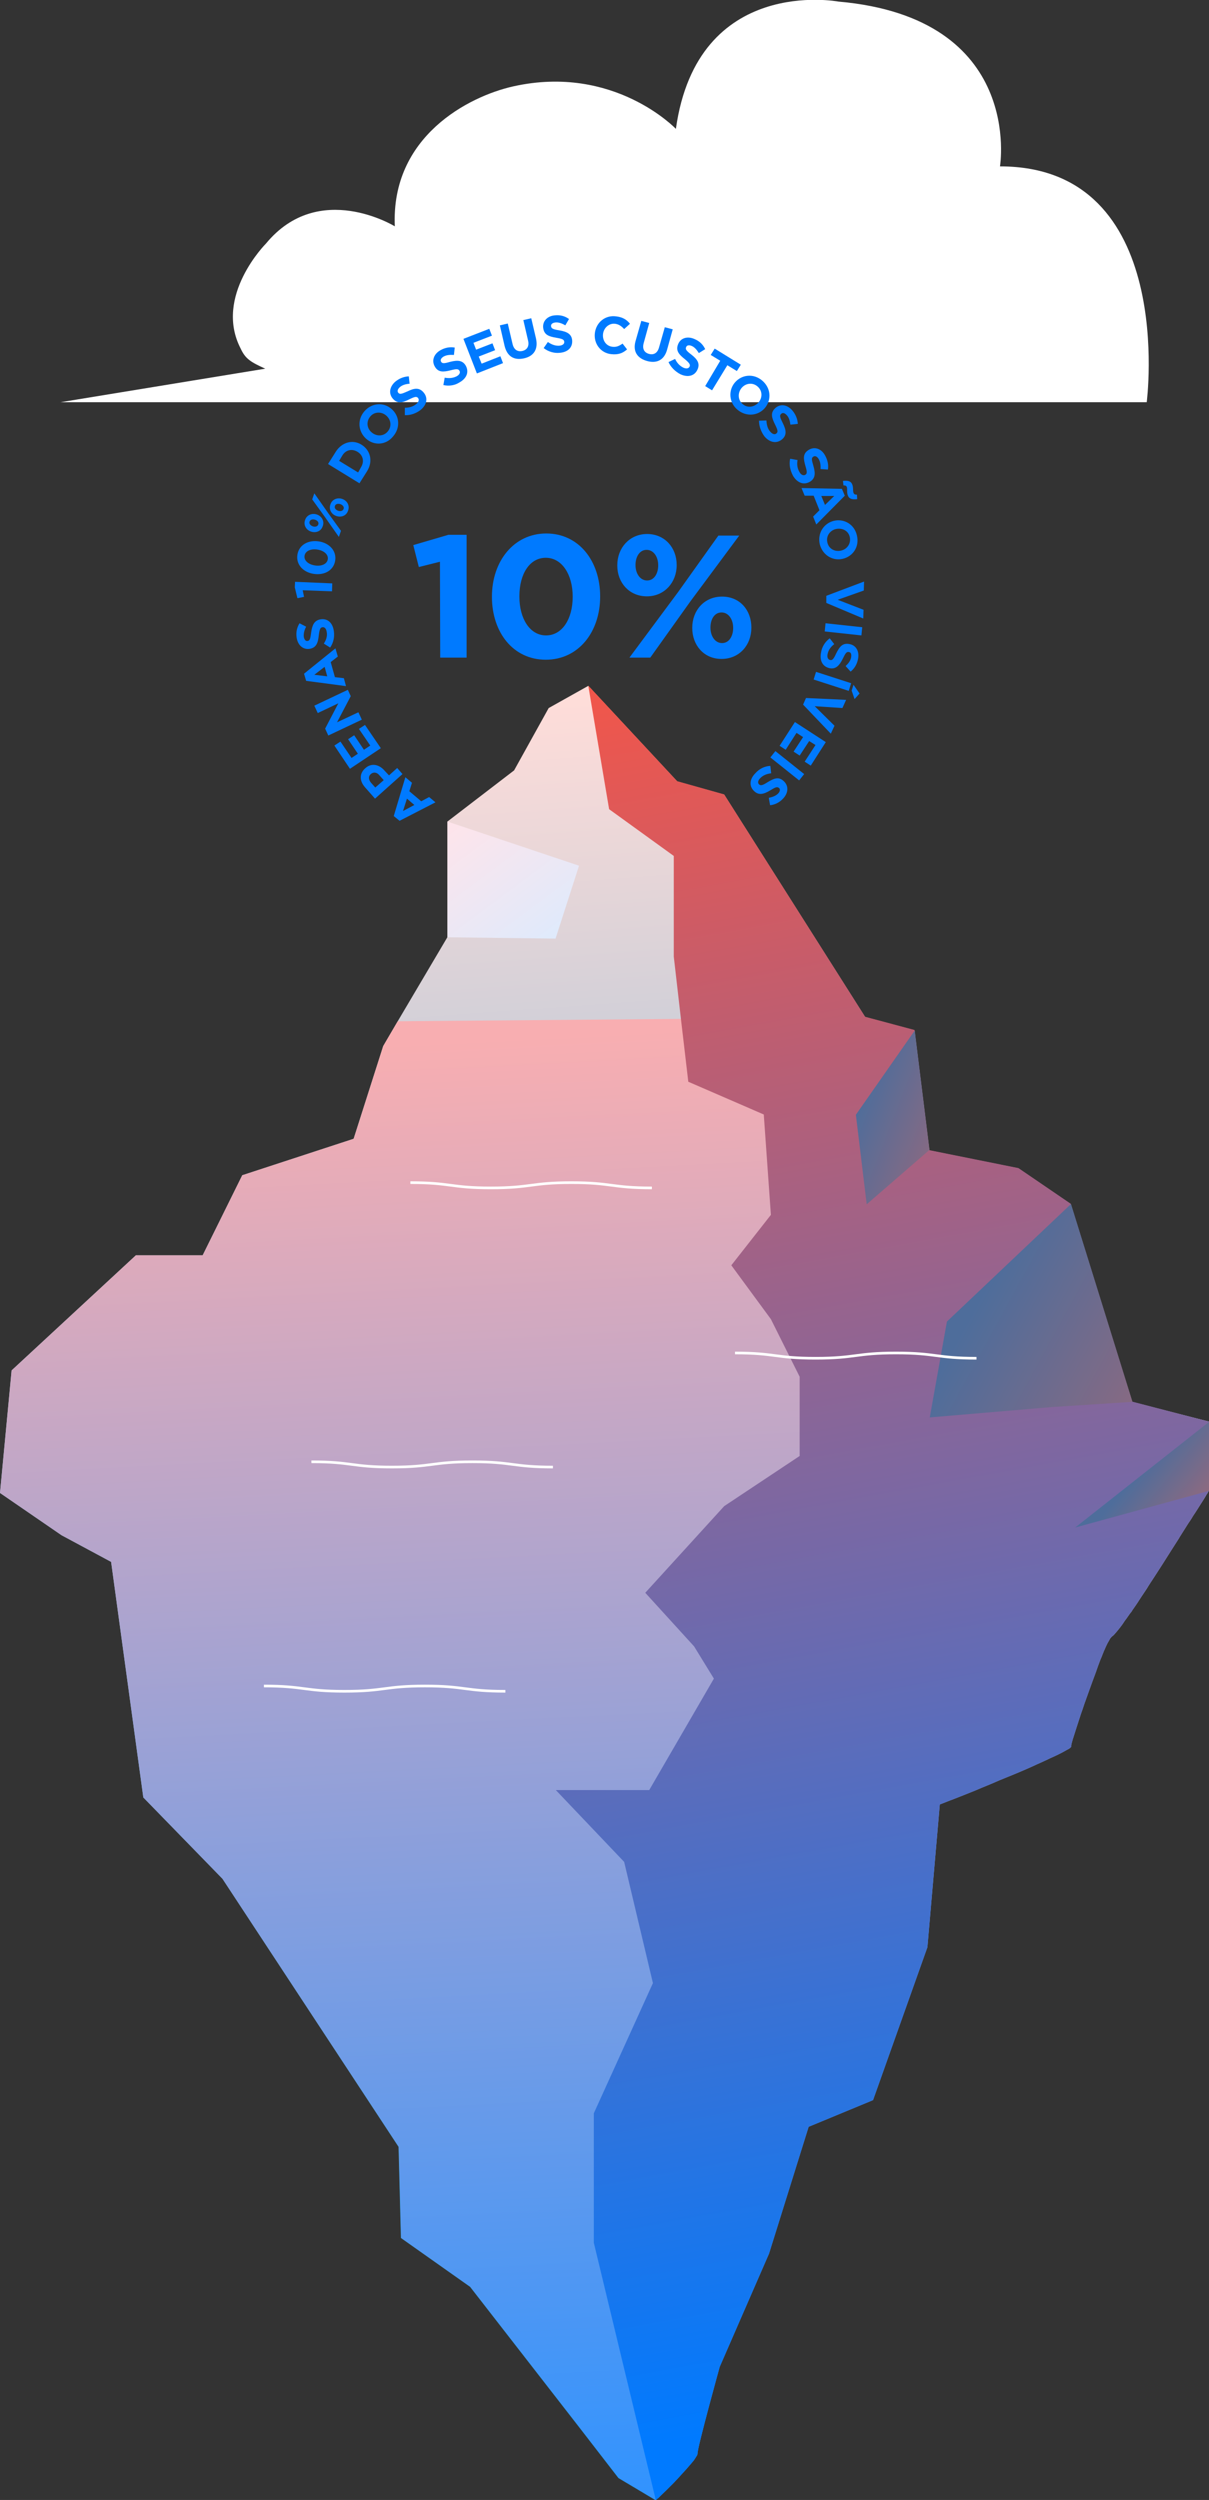 <?xml version="1.0" encoding="utf-8"?>
<!-- Generator: Adobe Illustrator 25.0.0, SVG Export Plug-In . SVG Version: 6.00 Build 0)  -->
<svg version="1.1" id="Layer_1" xmlns="http://www.w3.org/2000/svg" xmlns:xlink="http://www.w3.org/1999/xlink" x="0px" y="0px"
	 viewBox="0 0 458.1 946.6" style="enable-background:new 0 0 458.1 946.6;" xml:space="preserve">
<rect x="0" y="0" width="458.1" height="946.6" fill="#333333" stroke="none"/>
<style type="text/css">
	.st0{fill:#FFFFFF;}
	.st1{enable-background:new    ;}
	.st2{fill:#007AFF;}
	.st3{fill:url(#SVGID_1_);}
	.st4{fill:url(#SVGID_2_);}
	.st5{fill:url(#SVGID_3_);}
	.st6{fill:url(#SVGID_4_);}
	.st7{fill:url(#SVGID_5_);}
	.st8{fill:url(#SVGID_6_);}
	.st9{fill:url(#SVGID_7_);}
	.st10{fill:none;stroke:#FFFFFF;stroke-miterlimit:10;}
</style>
<path class="st0" d="M22.9,152.3h411.6c0,0,11.6-89.3-55.6-89.3c0,0,9.3-56.2-61.2-62.4c0,0-53.4-10.1-61.6,48.2
	c0,0-23.4-24.6-61.6-16.1c-17,3.8-46.4,19-44.9,53c0,0-28.8-17.7-48.8,6.5c0,0-19.9,19.9-9.6,39.8c1.8,3.9,3.8,5.1,9.3,7.6
	L22.9,152.3z"/>
<g class="st1">
	<path class="st2" d="M151.4,310.8l-2.2-1.8l4.4-14.7l2.5,2.1l-1,3.2l4.5,3.8l3-1.6l2.4,2L151.4,310.8z M154.2,302.4l-1.5,4.7
		l4.3-2.3L154.2,302.4z"/>
</g>
<g class="st1">
	<path class="st2" d="M142.1,302.4l-3.8-4.3c-2.2-2.5-2.1-5.3,0.1-7.2l0,0c2.4-2.2,5.4-1.4,7.4,1l1.6,1.7l3.1-2.8l2,2.3L142.1,302.4
		z M143.7,293.5c-1-1.2-2.3-1.2-3.2-0.4l0,0c-1,0.9-0.9,2.1,0.1,3.3l1.6,1.8l3.2-2.8L143.7,293.5z"/>
</g>
<g class="st1">
	<path class="st2" d="M132.6,291.1l-5.9-8.8l2.3-1.5l4.2,6.2l2.4-1.6l-3.7-5.5l2.3-1.5l3.7,5.5l2.4-1.6L136,276l2.3-1.5l6,8.8
		L132.6,291.1z"/>
</g>
<g class="st1">
	<path class="st2" d="M124.4,278.5l-1.2-2.6l5-9.6l-7.8,3.7l-1.3-2.8l12.7-6l1.1,2.4l-5.2,9.9l8.1-3.8l1.3,2.8L124.4,278.5z"/>
</g>
<g class="st1">
	<path class="st2" d="M116,257.8l-0.8-2.7l11.9-9.6l0.9,3.1l-2.7,2.1l1.6,5.7l3.4,0.4l0.8,3L116,257.8z M123,252.5l-3.9,3l4.9,0.6
		L123,252.5z"/>
</g>
<g class="st1">
	<path class="st2" d="M125.1,245.2l-2.4-1.5c0.9-1.4,1.4-2.8,1.1-4.4c-0.2-1.3-0.8-1.9-1.6-1.8l0,0c-0.8,0.1-1.1,0.6-1.4,3
		c-0.3,2.9-0.9,4.8-3.6,5.2l0,0c-2.5,0.3-4.4-1.5-4.8-4.3c-0.3-2,0.1-3.8,1.1-5.4l2.5,1.3c-0.7,1.3-1,2.6-0.9,3.8
		c0.2,1.2,0.8,1.7,1.4,1.6l0,0c0.9-0.1,1.1-0.8,1.4-3.2c0.4-2.9,1.2-4.6,3.6-5l0,0c2.8-0.4,4.6,1.5,5,4.5
		C126.8,241.1,126.4,243.3,125.1,245.2z"/>
</g>
<g class="st1">
	<path class="st2" d="M114.7,223.5l0.5,2.5l-2.5,0.5l-1-4.1l0.1-2.1l14.1,0.6l-0.1,3L114.7,223.5z"/>
</g>
<g class="st1">
	<path class="st2" d="M118.9,217.3L118.9,217.3c-4.1-0.6-6.8-3.6-6.2-7.3c0.6-3.7,4.1-5.6,8.1-5l0,0c4,0.6,6.8,3.6,6.2,7.3
		C126.4,216,122.9,217.9,118.9,217.3z M120.3,208.1L120.3,208.1c-2.5-0.4-4.6,0.5-4.9,2.3s1.4,3.3,3.9,3.7l0,0
		c2.5,0.4,4.6-0.5,4.9-2.3C124.5,210,122.8,208.5,120.3,208.1z"/>
</g>
<g class="st1">
	<path class="st2" d="M117.9,201.3L117.9,201.3c-1.9-0.6-3-2.5-2.3-4.4c0.6-1.9,2.6-2.7,4.4-2.1l0,0c1.9,0.6,3,2.5,2.3,4.4
		C121.7,201.1,119.8,201.9,117.9,201.3z M119.4,196.8c-0.9-0.3-1.8-0.1-2.1,0.7c-0.3,0.8,0.4,1.5,1.2,1.8l0,0
		c0.9,0.3,1.8,0.1,2.1-0.7C120.9,197.8,120.3,197.1,119.4,196.8L119.4,196.8z M118.3,189.1l0.8-2.3l5.4,7.7l4.7,6.5l-0.8,2.3
		l-5.4-7.7L118.3,189.1z M127.5,195.4L127.5,195.4c-1.9-0.6-3-2.5-2.3-4.4c0.6-1.9,2.6-2.7,4.4-2.1l0,0c1.9,0.6,3,2.5,2.3,4.4
		C131.3,195.3,129.3,196,127.5,195.4z M129,190.9L129,190.9c-0.9-0.3-1.9-0.1-2.1,0.7c-0.3,0.8,0.4,1.5,1.2,1.8l0,0
		c0.9,0.3,1.8,0.1,2.1-0.7C130.5,191.9,129.8,191.2,129,190.9z"/>
</g>
<g class="st1">
	<path class="st2" d="M124.3,175.7l2.9-4.6c2.3-3.7,6.5-4.8,9.8-2.7l0,0c3.4,2.1,4.4,6.3,2.1,10l-2.9,4.6L124.3,175.7z M136.8,176.9
		c1.3-2.1,0.8-4.5-1.3-5.8l0,0c-2.1-1.3-4.5-0.8-5.8,1.4l-1.2,2l7.2,4.4L136.8,176.9z"/>
</g>
<g class="st1">
	<path class="st2" d="M138.7,166.1L138.7,166.1c-3-2.7-3.4-7.2-0.6-10.4c2.8-3.2,7.3-3.5,10.3-0.8l0,0c3,2.6,3.4,7.1,0.5,10.4
		C146.2,168.6,141.7,168.8,138.7,166.1z M146.4,157.4L146.4,157.4c-1.8-1.6-4.5-1.6-6.1,0.3c-1.6,1.9-1.3,4.5,0.5,6l0,0
		c1.8,1.6,4.5,1.6,6.1-0.3C148.5,161.5,148.2,159,146.4,157.4z"/>
</g>
<g class="st1">
	<path class="st2" d="M153.4,157.2v-2.8c1.6,0,3.1-0.4,4.3-1.4c1-0.8,1.2-1.7,0.7-2.3l0,0c-0.5-0.6-1.1-0.6-3.3,0.5
		c-2.6,1.3-4.5,1.8-6.3-0.3l0,0c-1.6-1.9-1.2-4.5,1-6.4c1.6-1.3,3.3-1.9,5.1-2l0.3,2.8c-1.5,0.1-2.8,0.5-3.7,1.3s-1,1.6-0.6,2.1l0,0
		c0.6,0.7,1.2,0.5,3.5-0.5c2.6-1.3,4.5-1.5,6.1,0.4l0,0c1.8,2.1,1.2,4.7-1.1,6.6C157.7,156.5,155.6,157.3,153.4,157.2z"/>
</g>
<g class="st1">
	<path class="st2" d="M168,145.8l0.5-2.8c1.6,0.3,3.1,0.2,4.5-0.5c1.1-0.6,1.5-1.4,1.1-2.1l0,0c-0.4-0.7-1-0.8-3.3-0.2
		c-2.8,0.7-4.8,0.9-6.1-1.5l0,0c-1.2-2.2-0.3-4.7,2.2-6.1c1.8-1,3.6-1.3,5.4-1l-0.3,2.8c-1.5-0.1-2.8,0-3.9,0.6
		c-1,0.6-1.3,1.3-1,1.9l0,0c0.4,0.8,1.1,0.8,3.5,0.1c2.8-0.7,4.7-0.6,5.9,1.5l0,0c1.3,2.4,0.3,4.8-2.4,6.3
		C172.4,145.9,170.2,146.3,168,145.8z"/>
</g>
<g class="st1">
	<path class="st2" d="M175.6,128.3l9.8-3.8l1,2.6l-7,2.7l1,2.6l6.2-2.4l1,2.6l-6.2,2.4l1.1,2.7l7.1-2.8l1,2.6l-9.9,3.9L175.6,128.3z
		"/>
</g>
<g class="st1">
	<path class="st2" d="M191.2,131l-1.8-7.8l3-0.7l1.8,7.7c0.5,2.2,1.9,3.1,3.7,2.7c1.8-0.4,2.7-1.8,2.2-3.9l-1.8-7.8l3-0.7l1.8,7.7
		c0.9,4.1-0.9,6.7-4.6,7.5S192.2,135,191.2,131z"/>
</g>
<g class="st1">
	<path class="st2" d="M206,131.8l1.6-2.3c1.3,0.9,2.7,1.5,4.3,1.4c1.3-0.1,2-0.7,1.9-1.5l0,0c-0.1-0.8-0.6-1.1-3-1.5
		c-2.9-0.5-4.7-1.1-5-3.9l0,0c-0.2-2.5,1.7-4.4,4.5-4.6c2-0.2,3.8,0.3,5.3,1.4l-1.4,2.4c-1.3-0.8-2.6-1.2-3.7-1.1
		c-1.2,0.1-1.8,0.7-1.7,1.4l0,0c0.1,0.9,0.7,1.2,3.2,1.6c2.9,0.5,4.6,1.4,4.8,3.8l0,0c0.2,2.8-1.8,4.5-4.8,4.7
		C210,133.8,207.8,133.2,206,131.8z"/>
</g>
<g class="st1">
	<path class="st2" d="M225.4,126.1L225.4,126.1c0.5-4,3.9-6.9,8.1-6.3c2.6,0.3,4.1,1.4,5.2,2.8l-2.2,2c-1-1.1-2-1.8-3.4-2
		c-2.3-0.3-4.3,1.5-4.6,3.8l0,0c-0.3,2.4,1.1,4.6,3.5,4.9c1.6,0.2,2.6-0.3,3.9-1.2l1.7,2.2c-1.6,1.4-3.3,2.1-6,1.8
		C227.6,133.7,224.9,130.1,225.4,126.1z"/>
</g>
<g class="st1">
	<path class="st2" d="M240.8,129.2l2.2-7.7l3,0.8l-2.1,7.6c-0.6,2.2,0.2,3.6,2,4.1s3.2-0.3,3.8-2.4l2.2-7.7l3,0.8l-2.1,7.6
		c-1.1,4.1-4,5.4-7.6,4.4S239.7,133.2,240.8,129.2z"/>
</g>
<g class="st1">
	<path class="st2" d="M253.3,137.1l2.5-1.2c0.7,1.5,1.7,2.6,3.1,3.3c1.1,0.5,2,0.4,2.4-0.4l0,0c0.3-0.7,0-1.3-1.8-2.8
		c-2.3-1.8-3.6-3.3-2.5-5.8l0,0c1-2.3,3.6-3,6.2-1.8c1.9,0.8,3.2,2.1,4,3.8l-2.4,1.5c-0.8-1.3-1.7-2.3-2.7-2.7
		c-1.1-0.5-1.9-0.2-2.1,0.4l0,0c-0.4,0.8,0,1.4,2,2.9c2.3,1.8,3.3,3.4,2.3,5.6l0,0c-1.1,2.5-3.7,3.1-6.5,1.8
		C255.9,140.7,254.2,139.1,253.3,137.1z"/>
</g>
<g class="st1">
	<path class="st2" d="M272.9,136.6l-3.6-2.2l1.5-2.4l9.9,6.1l-1.5,2.4l-3.6-2.2l-5.8,9.5l-2.6-1.6L272.9,136.6z"/>
</g>
<g class="st1">
	<path class="st2" d="M278.4,144.9L278.4,144.9c2.6-3.1,7.1-3.6,10.4-0.8s3.6,7.2,1.1,10.3l0,0c-2.6,3.1-7.1,3.5-10.4,0.8
		S275.9,147.9,278.4,144.9z M287.4,152.4L287.4,152.4c1.6-1.9,1.5-4.5-0.4-6.1s-4.5-1.2-6,0.6l0,0c-1.5,1.8-1.5,4.5,0.4,6.1
		C283.2,154.6,285.8,154.2,287.4,152.4z"/>
</g>
<g class="st1">
	<path class="st2" d="M287.6,159.3l2.8-0.1c0.1,1.6,0.4,3.1,1.5,4.3c0.8,0.9,1.7,1.2,2.3,0.6l0,0c0.6-0.5,0.6-1.1-0.5-3.3
		c-1.3-2.6-1.9-4.5,0.1-6.3l0,0c1.9-1.7,4.5-1.3,6.4,0.9c1.3,1.5,2,3.3,2.1,5.1l-2.8,0.3c-0.2-1.5-0.6-2.8-1.4-3.6
		c-0.8-0.9-1.6-1-2.1-0.5l0,0c-0.7,0.6-0.5,1.3,0.6,3.5c1.3,2.6,1.6,4.5-0.2,6.1l0,0c-2.1,1.8-4.7,1.3-6.7-1
		C288.5,163.7,287.6,161.6,287.6,159.3z"/>
</g>
<g class="st1">
	<path class="st2" d="M299.4,173.7l2.8,0.5c-0.3,1.6-0.1,3.1,0.7,4.5c0.6,1.1,1.5,1.5,2.2,1.1l0,0c0.7-0.4,0.8-1,0.1-3.3
		c-0.8-2.8-1.1-4.8,1.3-6.2l0,0c2.2-1.3,4.7-0.4,6.1,2.1c1,1.8,1.4,3.6,1.1,5.4l-2.8-0.2c0.1-1.5-0.1-2.8-0.7-3.8s-1.4-1.3-2-0.9
		l0,0c-0.8,0.5-0.7,1.1,0,3.5c0.8,2.8,0.8,4.7-1.3,6l0,0c-2.4,1.4-4.8,0.4-6.4-2.2C299.4,178.1,298.9,175.9,299.4,173.7z"/>
</g>
<g class="st1">
	<path class="st2" d="M319,185.1l1.1,2.6l-10.8,10.9l-1.2-3l2.4-2.4l-2.2-5.5h-3.4l-1.2-2.9L319,185.1z M312.6,191.2l3.5-3.4h-4.9
		L312.6,191.2z M319.4,182.1c1.7-0.2,3,0,3.5,1.3c0.5,1.1,0.2,2.5,0.5,3.2c0.2,0.6,0.6,0.7,1.3,0.7l0.1,1.7c-1.7,0.2-3,0-3.5-1.3
		c-0.5-1.1-0.2-2.5-0.4-3.2c-0.2-0.6-0.6-0.7-1.3-0.7L319.4,182.1z"/>
</g>
<g class="st1">
	<path class="st2" d="M316,197.2L316,197.2c3.9-0.9,7.8,1.4,8.7,5.6c1,4.2-1.5,7.9-5.4,8.8l0,0c-3.9,0.9-7.7-1.5-8.7-5.6
		C309.7,201.8,312.2,198.1,316,197.2z M318.6,208.5L318.6,208.5c2.4-0.5,3.9-2.7,3.4-5.1c-0.5-2.4-2.8-3.6-5.2-3.1l0,0
		c-2.3,0.5-3.9,2.7-3.3,5.1C314,207.8,316.3,209,318.6,208.5z"/>
</g>
<g class="st1">
	<path class="st2" d="M327.4,220.2l-0.1,3.4l-9.9,3.5l9.8,3.8l-0.1,3.3l-14-5.9v-2.7L327.4,220.2z"/>
</g>
<g class="st1">
	<path class="st2" d="M326.7,237.5l-0.3,3.1l-13.9-1.5l0.3-3.1L326.7,237.5z"/>
</g>
<g class="st1">
	<path class="st2" d="M314.4,241.7l1.7,2.2c-1.3,1-2.2,2.2-2.5,3.7c-0.3,1.2,0.1,2.1,0.9,2.3l0,0c0.8,0.2,1.3-0.2,2.3-2.4
		c1.3-2.6,2.4-4.2,5.2-3.6l0,0c2.5,0.5,3.7,2.9,3.1,5.7c-0.4,2-1.4,3.6-2.8,4.7l-1.9-2.1c1.1-1,1.9-2.1,2.1-3.3s-0.1-1.9-0.8-2l0,0
		c-0.9-0.2-1.3,0.3-2.4,2.6c-1.3,2.6-2.7,4-5,3.5l0,0c-2.7-0.6-3.8-3-3.2-5.9C311.4,245,312.6,243,314.4,241.7z"/>
</g>
<g class="st1">
	<path class="st2" d="M322.5,258.7l-0.9,2.9l-13.3-4.3l0.9-2.9L322.5,258.7z M325.7,262.6l-1.9,2.1l-1.1-3.2l0.7-2.2L325.7,262.6z"
		/>
</g>
<g class="st1">
	<path class="st2" d="M320.6,265l-1.4,3.1l-10.5-0.7l7.5,7.4l-1.4,3l-10.5-11l1.1-2.5L320.6,265z"/>
</g>
<g class="st1">
	<path class="st2" d="M312.9,281l-5.7,8.9l-2.3-1.5l4.1-6.3l-2.4-1.5l-3.6,5.5l-2.3-1.5l3.6-5.5l-2.5-1.6l-4.1,6.4l-2.3-1.5l5.8-9
		L312.9,281z"/>
</g>
<g class="st1">
	<path class="st2" d="M304.7,293.1l-1.9,2.4l-10.9-8.7l1.9-2.4L304.7,293.1z"/>
</g>
<g class="st1">
	<path class="st2" d="M291.9,290l0.3,2.8c-1.6,0.2-3,0.7-4.1,1.8c-0.9,0.9-1.1,1.8-0.5,2.4l0,0c0.6,0.5,1.2,0.5,3.2-0.8
		c2.5-1.5,4.3-2.3,6.3-0.3l0,0c1.8,1.8,1.6,4.4-0.4,6.5c-1.4,1.5-3.1,2.3-4.9,2.5l-0.5-2.8c1.5-0.3,2.7-0.8,3.5-1.6s0.9-1.7,0.4-2.1
		l0,0c-0.7-0.6-1.3-0.4-3.4,0.9c-2.5,1.5-4.4,1.9-6.1,0.2l0,0c-2-1.9-1.6-4.6,0.5-6.7C287.7,291.1,289.7,290.1,291.9,290z"/>
</g>
<path class="st2" d="M166.7,212.7l-8,2l-2.1-8.3l13.3-3.9h6.9V249h-10L166.7,212.7z"/>
<path class="st2" d="M186.4,226v-0.1c0-13.4,8.3-23.9,20.6-23.9s20.4,10.4,20.4,23.8v0.1c0,13.4-8.2,23.9-20.6,23.9
	S186.4,239.4,186.4,226z M217,226v-0.1c0-8.4-4.1-14.7-10.2-14.7s-10,6.1-10,14.6v0.1c0,8.4,4,14.7,10.1,14.7S217,234.4,217,226
	L217,226z"/>
<path class="st2" d="M233.9,214.2V214c0-6.5,4.6-11.8,11.3-11.8s11.2,5.2,11.2,11.7v0.1c0,6.5-4.6,11.8-11.3,11.8
	S233.9,220.6,233.9,214.2z M272.2,202.8h7.9l-18.5,24.9L246.4,249h-7.9l18.5-24.9L272.2,202.8z M240.8,213.9v0.1
	c0,3.1,1.7,5.8,4.4,5.8s4.2-2.7,4.2-5.7V214c0-3.1-1.7-5.8-4.4-5.8S240.8,210.9,240.8,213.9L240.8,213.9z M262.3,237.8v-0.1
	c0-6.5,4.5-11.8,11.3-11.8s11.1,5.2,11.1,11.7v0.1c0,6.5-4.5,11.8-11.3,11.8S262.3,244.2,262.3,237.8z M277.8,237.8v-0.1
	c0-3.1-1.7-5.8-4.4-5.8s-4.2,2.6-4.2,5.7v0.1c0,3.1,1.7,5.8,4.4,5.8S277.8,240.8,277.8,237.8z"/>
<linearGradient id="SVGID_1_" gradientUnits="userSpaceOnUse" x1="207.936" y1="298.1" x2="259.426" y2="999.97" gradientTransform="matrix(1 0 0 1 0 -34.11)">
	<stop  offset="0" style="stop-color:#FFDDD9"/>
	<stop  offset="1" style="stop-color:#0092D2"/>
</linearGradient>
<path class="st3" d="M458.1,538.3v26.1l-0.2,0.3l-0.3,0.5v0.1c-0.1,0.1-0.2,0.3-0.3,0.4s-0.2,0.3-0.3,0.5l-0.6,1l0,0l-0.7,1.1
	l-0.4,0.6c-0.1,0.1-0.2,0.3-0.3,0.4l-1.2,1.9l-0.5,0.8l0,0l-0.4,0.6l-0.4,0.6c-0.2,0.3-0.4,0.6-0.6,0.9l-1.8,2.8l-2.9,4.6l-0.6,1
	l0,0c-2,3.1-4,6.3-6.1,9.6l-2.3,3.6l-1.6,2.5c-0.5,0.7-1,1.5-1.4,2.2l-0.8,1.3l-2.3,3.4c-0.5,0.7-0.9,1.4-1.4,2.1l-0.9,1.3
	c-0.2,0.3-0.5,0.7-0.7,1c-0.3,0.5-0.6,1-1,1.4c-0.5,0.7-0.9,1.3-1.4,2c-0.2,0.3-0.4,0.5-0.6,0.8l-0.5,0.8c-1.1,1.6-2.3,3.1-3.6,4.5
	c-0.1,0.1-0.1,0.1-0.2,0.2l-0.1,0.1c-0.1,0.1-0.2,0.1-0.3,0.2l0,0l-0.1,0.1c-0.1,0-0.1,0.1-0.1,0.1c-0.1,0-0.1,0.1-0.2,0.2l-0.2,0.2
	c-0.1,0.2-0.3,0.4-0.4,0.6c-0.2,0.3-0.5,0.7-0.7,1.2c-0.1,0.2-0.3,0.5-0.4,0.8c-0.3,0.6-0.6,1.3-0.9,2c0,0.1-0.1,0.1-0.1,0.2
	c0,0.1-0.1,0.3-0.2,0.4c0,0,0,0,0,0.1c-0.1,0.1-0.1,0.2-0.2,0.3c0,0.1-0.1,0.2-0.1,0.3s-0.2,0.5-0.3,0.7s-0.1,0.4-0.2,0.6l-0.4,0.9
	l-0.4,0.8l-0.3,0.8l-0.3,0.8c-0.2,0.5-0.4,1.1-0.6,1.7c-0.1,0.2-0.1,0.4-0.2,0.6c-0.2,0.5-0.4,0.9-0.5,1.4l-1,2.8
	c-0.3,0.9-0.6,1.8-1,2.7s-0.7,1.9-1,2.8c-0.2,0.5-0.4,1.1-0.6,1.7c0,0.1,0,0.1-0.1,0.2c-0.2,0.6-0.4,1.2-0.6,1.8l-0.3,0.9
	c-0.2,0.6-0.4,1.1-0.6,1.7c-1.2,3.6-2.2,6.8-2.9,9c-0.1,0.2-0.1,0.4-0.2,0.6c-0.3,1-0.5,1.8-0.6,2.3v0.2c0,0.1,0,0.2,0,0.3v0.1
	c-0.3,0.4-0.8,0.8-1.3,1l-0.9,0.5c-1.2,0.7-3,1.6-5,2.5l-0.9,0.4c-0.6,0.3-1.2,0.6-1.9,0.9c-1,0.5-2,0.9-3.1,1.4l-1.5,0.7l-1.8,0.8
	c-3.4,1.5-7.1,3-10.8,4.5l-2.3,1l-2.4,1l-2.2,0.9l0,0l-2.1,0.9c-3.2,1.3-6,2.4-8.3,3.3l-1.6,0.6c-2,0.8-3.3,1.3-3.6,1.4h-0.1
	l-4.7,54.1l-20.6,57.9l-24.4,10.1l-15,48l-18.7,42.9c0,0-8.4,30.3-8.4,32.8c0,0.3-0.1,0.6-0.3,0.9l-0.2,0.3l0,0l-0.3,0.5
	c-0.1,0.1-0.1,0.2-0.2,0.3l-0.2,0.3l0,0c-0.1,0.1-0.2,0.2-0.2,0.3c-0.1,0.2-0.3,0.4-0.4,0.6l0,0c-0.2,0.2-0.3,0.4-0.5,0.6
	c-1.1,1.3-2.5,2.9-4,4.5l-1.1,1.2c-0.5,0.5-1,1.1-1.5,1.6l-0.7,0.7l-1.8,1.8l0,0l-0.3,0.3l-2.8,2.7l-0.3,0.3
	c-0.1,0.1-0.2,0.1-0.3,0.2l-0.4,0.4l-0.1,0.1c-0.1,0-0.1,0.1-0.1,0.1l0,0l0,0l0,0l-14.1-8.4l-15-19.4l-41.2-53l0,0l-26.2-18.5
	l-0.9-34.5L84.3,711.4l-30-30.8l-12.2-89.2l0,0l-18.8-10.1L0,565.3l0,0l4.4-46.4l47.1-43.6h25.3l15-30.3l42.2-13.8l11.2-35.1
	l1.4-2.4l4.1-7l0,0l18.8-31.8v-43.8l25.3-19.4l13.1-23.6l15-8.4l33.7,36.2l17.8,5l53.4,84.2l18.7,5l0,0l5.6,45.2v0.3l33.8,6.8
	l19.8,13.5l23.3,74.9l0.3,0.1L458.1,538.3L458.1,538.3z"/>
<linearGradient id="SVGID_2_" gradientUnits="userSpaceOnUse" x1="170.743" y1="343.515" x2="213.393" y2="400.865" gradientTransform="matrix(1 0 0 1 0 -34.11)">
	<stop  offset="0" style="stop-color:#FFE4EA"/>
	<stop  offset="1" style="stop-color:#D9EBFF"/>
</linearGradient>
<polygon class="st4" points="169.6,311.1 219.4,327.8 210.5,355.4 169.6,354.9 "/>
<linearGradient id="SVGID_3_" gradientUnits="userSpaceOnUse" x1="220.773" y1="425.61" x2="249.523" y2="982.43" gradientTransform="matrix(1 0 0 1 0 -34.11)">
	<stop  offset="0" style="stop-color:#F8AEB1"/>
	<stop  offset="1" style="stop-color:#3093FF"/>
</linearGradient>
<path class="st5" d="M458.1,538.3v26.1l-0.2,0.3c-0.1,0.1-0.2,0.3-0.3,0.5v0.1c-0.1,0.1-0.2,0.3-0.3,0.4s-0.2,0.3-0.3,0.5l-0.6,1
	l0,0l-1.3,2.1l-1.2,1.9l-0.9,1.4l-0.4,0.6c-0.2,0.3-0.4,0.6-0.6,0.9c-0.5,0.9-1.1,1.8-1.8,2.8l-2.9,4.6c-0.2,0.3-0.4,0.6-0.6,1
	c-2,3.1-4,6.3-6.1,9.6c-1.8,2.8-3.6,5.6-5.4,8.3l-0.8,1.3c-1.3,1.9-2.5,3.8-3.6,5.5l-0.9,1.3l-0.7,1c-0.3,0.5-0.6,1-1,1.4
	c-0.5,0.7-0.9,1.3-1.4,2c-0.2,0.3-0.4,0.5-0.6,0.8c-1.2,1.9-2.6,3.6-4.1,5.3c-0.1,0.1-0.1,0.1-0.2,0.2l-0.1,0.1
	c-0.1,0.1-0.2,0.1-0.3,0.2l0,0l-0.1,0.1c-0.1,0-0.1,0.1-0.1,0.1c-0.1,0-0.1,0.1-0.2,0.2l-0.2,0.2c-0.1,0.2-0.3,0.3-0.4,0.6
	c-0.2,0.4-0.5,0.9-0.8,1.4l-0.3,0.6c-0.3,0.6-0.6,1.3-0.9,2c-0.1,0.2-0.2,0.4-0.3,0.6c0,0,0,0,0,0.1c-0.1,0.2-0.2,0.5-0.3,0.7
	l-0.5,1.3l-0.4,0.9l-0.6,1.6l-0.3,0.8l-0.6,1.7c-0.1,0.2-0.1,0.4-0.2,0.6c-0.8,2.2-1.7,4.5-2.5,6.8c-0.3,0.9-0.7,1.9-1,2.8
	c-0.2,0.5-0.4,1.1-0.6,1.7c0,0.1,0,0.1-0.1,0.2l-0.6,1.8l-0.3,0.9c-0.2,0.6-0.4,1.1-0.6,1.7c-1.2,3.6-2.2,6.8-2.9,9
	c-0.1,0.2-0.1,0.4-0.2,0.6c-0.3,1-0.5,1.8-0.6,2.3v0.2c0,0.1,0,0.2,0,0.3v0.1c-0.3,0.4-0.8,0.8-1.3,1l-0.9,0.5c-1.2,0.7-3,1.6-5,2.5
	l-0.9,0.4c-0.6,0.3-1.2,0.6-1.9,0.9c-1,0.5-2,0.9-3.1,1.4l-1.5,0.7l-1.8,0.8c-3.4,1.5-7.1,3-10.8,4.5l-2.3,1l-2.4,1l-2.2,0.9l0,0
	l-2.1,0.9c-3.2,1.3-6,2.4-8.3,3.3l-1.6,0.6c-2,0.8-3.3,1.3-3.6,1.4h-0.1l-4.7,54.1l-20.6,57.9l-24.4,10.1l-15,48l-18.7,42.9
	c0,0-8.4,30.3-8.4,32.8c0,0.3-0.1,0.6-0.3,0.9l-0.2,0.3l0,0l-0.3,0.5c-0.1,0.1-0.1,0.2-0.2,0.3l-0.2,0.3l0,0
	c-0.2,0.3-0.4,0.6-0.7,0.9l0,0c-0.2,0.2-0.3,0.4-0.5,0.6c-1.1,1.3-2.5,2.9-4,4.5l-1.1,1.2c-0.5,0.5-1,1.1-1.5,1.6l-0.7,0.7l-1.8,1.8
	l-0.3,0.3l-2.8,2.7l-0.3,0.3c-0.1,0.1-0.2,0.1-0.3,0.2l-0.4,0.4l-0.1,0.1c-0.1,0-0.1,0.1-0.1,0.1l0,0l0,0l0,0l-14.1-8.4l-15-19.4
	l-41.2-53l0,0L152,847.4l-0.9-34.5L84.3,711.4l-30-30.8l-12.2-89.2l0,0l-18.8-10.1L0,565.3l0,0l4.4-46.4l47.1-43.6h25.3l15-30.3
	l42.2-13.8l11.2-35.1l1.4-2.4l4.1-7l0,0l107.3-0.9l69.8-0.6l18.7,5.1l0,0l5.6,45.2v0.3l33.8,6.7l19.8,13.5l23.3,74.9l0.3,0.1
	L458.1,538.3L458.1,538.3z"/>
<linearGradient id="SVGID_4_" gradientUnits="userSpaceOnUse" x1="379.561" y1="936.127" x2="254.531" y2="251.077" gradientTransform="matrix(1 0 0 1 0 -34.11)">
	<stop  offset="0" style="stop-color:#007AFF"/>
	<stop  offset="1" style="stop-color:#FF5440"/>
</linearGradient>
<path class="st6" d="M458.1,538.3v26.1l-0.2,0.3c-0.1,0.1-0.2,0.3-0.3,0.5v0.1c-0.1,0.1-0.2,0.3-0.3,0.4s-0.2,0.3-0.3,0.5l-0.6,1
	l0,0l-1.3,2.1l-1.2,1.9l-0.9,1.4l-0.4,0.6c-0.2,0.3-0.4,0.6-0.6,0.9c-0.5,0.9-1.1,1.8-1.8,2.8l-2.9,4.6c-0.2,0.3-0.4,0.6-0.6,1
	c-2,3.1-4,6.3-6.1,9.6c-1.8,2.8-3.6,5.6-5.4,8.3l-0.8,1.3c-1.3,1.9-2.5,3.8-3.6,5.5l-0.9,1.3l-0.7,1c-0.3,0.5-0.6,1-1,1.4
	c-0.5,0.7-0.9,1.3-1.4,2c-0.2,0.3-0.4,0.5-0.6,0.8c-1.2,1.9-2.6,3.6-4.1,5.3c-0.1,0.1-0.1,0.1-0.2,0.2l-0.1,0.1
	c-0.1,0.1-0.2,0.1-0.3,0.2l0,0l-0.1,0.1c-0.1,0-0.1,0.1-0.1,0.1c-0.1,0-0.1,0.1-0.2,0.2l-0.2,0.2c-0.1,0.2-0.3,0.3-0.4,0.6
	c-0.2,0.4-0.5,0.9-0.8,1.4l-0.3,0.6c-0.3,0.6-0.6,1.3-0.9,2c-0.1,0.2-0.2,0.4-0.3,0.6c0,0,0,0,0,0.1c-0.1,0.2-0.2,0.5-0.3,0.7
	l-0.5,1.3l-0.4,0.9l-0.6,1.6l-0.3,0.8l-0.6,1.7c-0.1,0.2-0.1,0.4-0.2,0.6c-0.8,2.2-1.7,4.5-2.5,6.8c-0.3,0.9-0.7,1.9-1,2.8
	c-0.2,0.5-0.4,1.1-0.6,1.7c0,0.1,0,0.1-0.1,0.2l-0.6,1.8l-0.3,0.9c-0.2,0.6-0.4,1.1-0.6,1.7c-1.2,3.6-2.2,6.8-2.9,9
	c-0.1,0.2-0.1,0.4-0.2,0.6c-0.3,1-0.5,1.8-0.6,2.3v0.2c0,0.1,0,0.2,0,0.3v0.1c-0.3,0.4-0.8,0.8-1.3,1l-0.9,0.5c-1.2,0.7-3,1.6-5,2.5
	l-0.9,0.4c-0.6,0.3-1.2,0.6-1.9,0.9c-1,0.5-2,0.9-3.1,1.4l-1.5,0.7l-1.8,0.8c-3.4,1.5-7.1,3-10.8,4.5l-2.3,1l-2.4,1l-2.2,0.9l0,0
	l-2.1,0.9c-3.2,1.3-6,2.4-8.3,3.3l-1.6,0.6c-2,0.8-3.3,1.3-3.6,1.4h-0.1l-4.7,54.1l-20.6,57.9l-24.4,10.1l-15,48l-18.7,42.9
	c0,0-8.4,30.3-8.4,32.8c0,0.3-0.1,0.6-0.3,0.9l-0.2,0.3l0,0l-0.3,0.5c-0.1,0.1-0.1,0.2-0.2,0.3l-0.2,0.3l0,0
	c-0.2,0.3-0.4,0.6-0.7,0.9l0,0c-0.2,0.2-0.3,0.4-0.5,0.6c-1.1,1.3-2.5,2.9-4,4.5l-1.1,1.2c-0.5,0.5-1,1.1-1.5,1.6l-0.7,0.7l-1.8,1.8
	l-0.3,0.3l-2.8,2.7l-0.3,0.3c-0.1,0.1-0.2,0.1-0.3,0.2l-0.4,0.4l-0.1,0.1c-0.1,0-0.1,0.1-0.1,0.1l0,0l0,0l0,0L225,849.2v-49
	l22.4-49.3L236.5,705l-25.9-27.2H246l24.5-42.2l-7.5-12.2l-18.5-20.3l29.9-32.8l28.6-19v-30l-10.9-21.8l-15-20.4l15-19.1l-2.7-38
	l-28.6-12.4l-2.8-23.9l-2.7-23.5v-38.1l-24.5-17.7l-7.9-46.8l33.7,36.2l17.8,5l53.4,84.2l18.7,5l0,0l5.6,45.2v0.3l33.8,6.8
	l19.8,13.5l23.3,74.9l0.3,0.1L458.1,538.3L458.1,538.3z"/>
<linearGradient id="SVGID_5_" gradientUnits="userSpaceOnUse" x1="324.63" y1="452.206" x2="370.87" y2="470.186" gradientTransform="matrix(1 0 0 1 0 -34.11)">
	<stop  offset="0" style="stop-color:#4E6D9B"/>
	<stop  offset="1" style="stop-color:#A26877"/>
</linearGradient>
<polygon class="st7" points="352.2,435.4 328.4,456 324.3,422.1 346.6,390.2 346.6,390.2 346.6,390.2 "/>
<linearGradient id="SVGID_6_" gradientUnits="userSpaceOnUse" x1="371.114" y1="526.051" x2="462.324" y2="576.151" gradientTransform="matrix(1 0 0 1 0 -34.11)">
	<stop  offset="0" style="stop-color:#4E6D9B"/>
	<stop  offset="1" style="stop-color:#A26877"/>
</linearGradient>
<polygon class="st8" points="429.1,530.8 398.3,532.8 352.3,536.7 358.8,500.4 405.8,455.9 "/>
<linearGradient id="SVGID_7_" gradientUnits="userSpaceOnUse" x1="431.18" y1="591.23" x2="457.8" y2="612.94" gradientTransform="matrix(1 0 0 1 0 -34.11)">
	<stop  offset="0" style="stop-color:#4E6D9B"/>
	<stop  offset="1" style="stop-color:#A26877"/>
</linearGradient>
<polygon class="st9" points="458.1,538.4 458.1,564.5 407.4,578.4 "/>
<path class="st10" d="M118,553.5c15.3,0,15.3,2,30.5,2s15.3-2,30.5-2s15.3,2,30.5,2"/>
<path class="st10" d="M100,638.4c15.3,0,15.3,2,30.5,2s15.3-2,30.5-2s15.3,2,30.5,2"/>
<path class="st10" d="M278.5,512.3c15.3,0,15.3,2,30.5,2s15.3-2,30.5-2s15.3,2,30.5,2"/>
<path class="st10" d="M155.5,447.8c15.3,0,15.3,2,30.5,2s15.3-2,30.5-2s15.3,2,30.5,2"/>
</svg>
